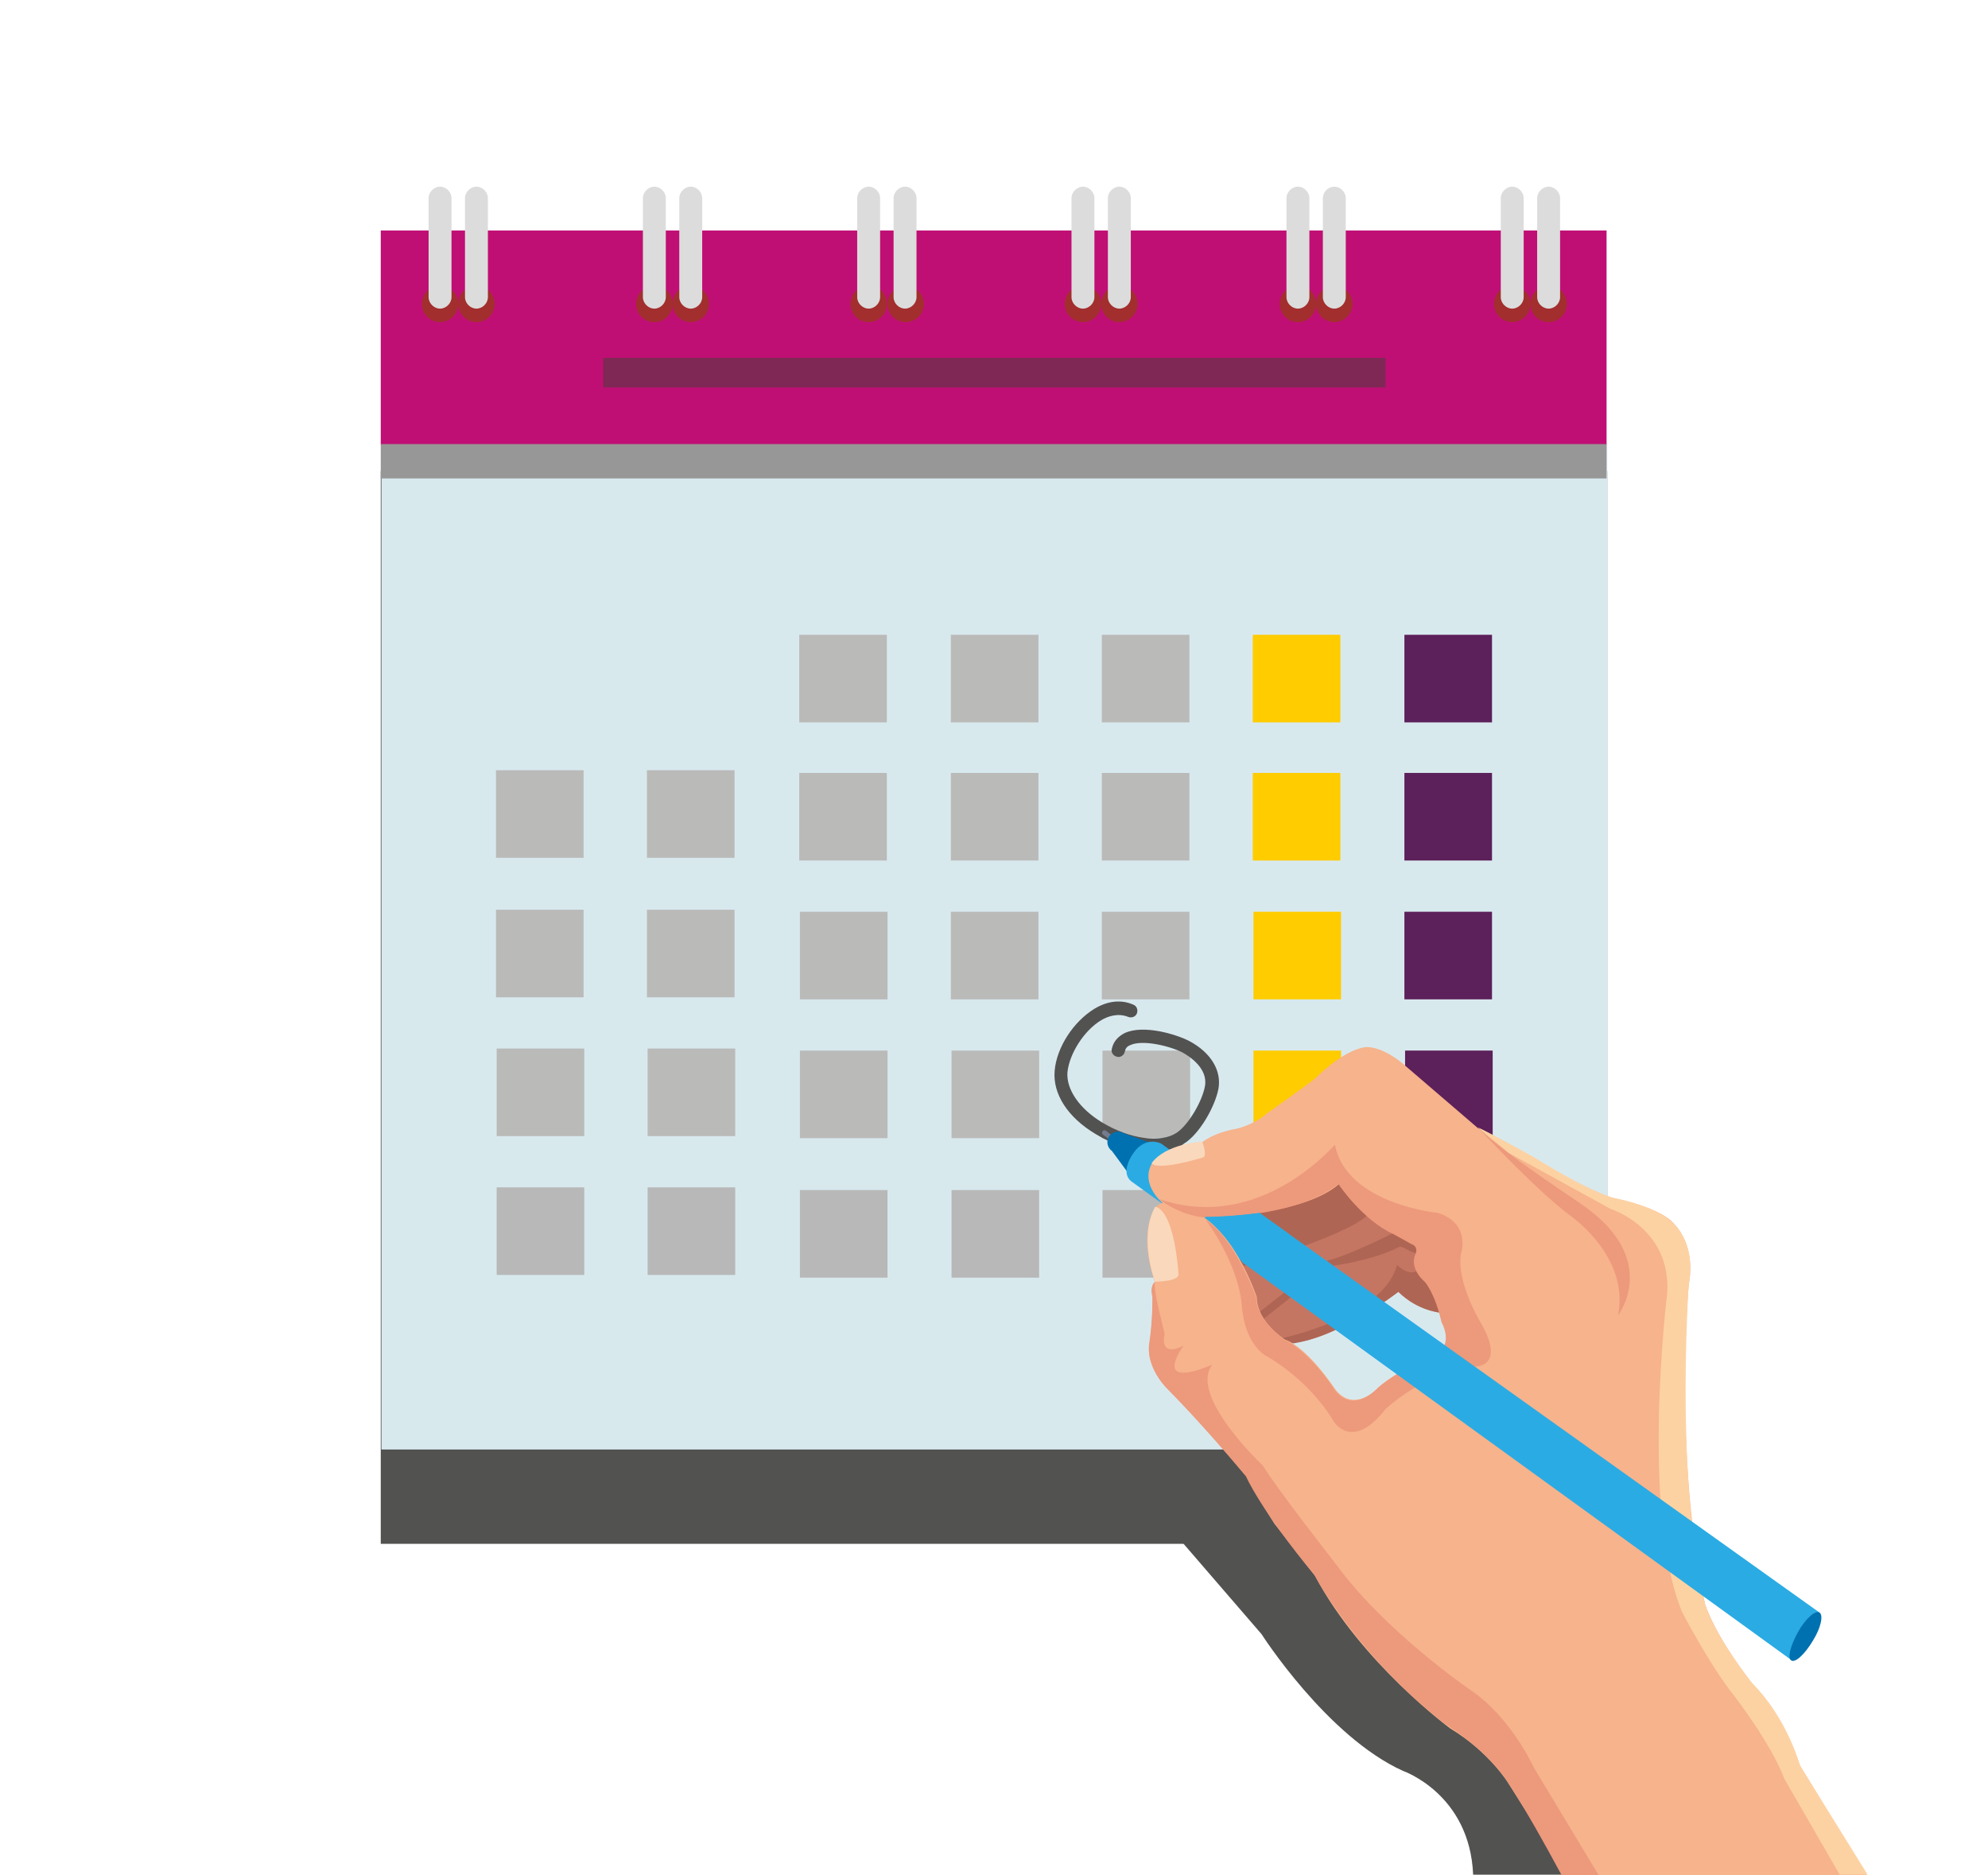 <?xml version="1.0" encoding="utf-8"?>
<!-- Generator: Adobe Illustrator 28.1.0, SVG Export Plug-In . SVG Version: 6.00 Build 0)  -->
<svg version="1.1" id="Layer_1" xmlns="http://www.w3.org/2000/svg" xmlns:xlink="http://www.w3.org/1999/xlink" x="0px" y="0px"
	 viewBox="0 0 295 278.3" style="enable-background:new 0 0 295 278.3;" xml:space="preserve">
<style type="text/css">
	.st0{fill:#525251;}
	.st1{fill:#D8E9EE;}
	.st2{fill:#C00F74;}
	.st3{fill:#802855;}
	.st4{fill:#A22E2E;}
	.st5{fill:#DCDCDC;}
	.st6{fill:#979797;}
	.st7{fill:#BABAB9;}
	.st8{fill:#FFCC00;}
	.st9{fill:#5C205A;}
	.st10{fill:#B8B8B8;}
	.st11{fill:#C57663;}
	.st12{fill:#AF6553;}
	.st13{fill:#737C8E;}
	.st14{fill:#0071B0;}
	.st15{fill:#2BABE3;}
	.st16{fill:#F6B38C;}
	.st17{fill:#ED997B;}
	.st18{fill:#FAD8BB;}
	.st19{fill:#FDD2A3;}
</style>
<path class="st0" d="M170.8,223.5l16.4,19c0,0,9.7,15.2,21,20.3c0,0,9.9,3.4,10.4,15.4h17.7l-14.5-31L191,227.9L170.8,223.5z"/>
<rect x="56.5" y="69.9" class="st0" width="182" height="159.2"/>
<rect x="56.6" y="65.9" class="st1" width="181.9" height="149.2"/>
<g>
	<rect x="56.5" y="34.2" class="st2" width="181.9" height="31.8"/>
	<g>
		<rect x="89.5" y="53.1" class="st3" width="116.1" height="4.4"/>
	</g>
</g>
<circle class="st4" cx="65.3" cy="45.1" r="2.7"/>
<circle class="st4" cx="70.7" cy="45.1" r="2.7"/>
<path class="st5" d="M67,44.1c0,0.9-0.8,1.7-1.7,1.7l0,0c-0.9,0-1.7-0.8-1.7-1.7V29.4c0-0.9,0.8-1.7,1.7-1.7l0,0
	c0.9,0,1.7,0.8,1.7,1.7V44.1z"/>
<path class="st5" d="M72.4,44.1c0,0.9-0.8,1.7-1.7,1.7l0,0c-0.9,0-1.7-0.8-1.7-1.7V29.4c0-0.9,0.8-1.7,1.7-1.7l0,0
	c0.9,0,1.7,0.8,1.7,1.7V44.1z"/>
<path class="st4" d="M99.8,45.1c0,1.5-1.2,2.7-2.7,2.7c-1.5,0-2.7-1.2-2.7-2.7c0-1.5,1.2-2.7,2.7-2.7C98.6,42.3,99.8,43.6,99.8,45.1
	z"/>
<path class="st4" d="M105.2,45.1c0,1.5-1.2,2.7-2.7,2.7c-1.5,0-2.7-1.2-2.7-2.7c0-1.5,1.2-2.7,2.7-2.7
	C104,42.4,105.2,43.6,105.2,45.1z"/>
<path class="st5" d="M98.8,44.1c0,0.9-0.8,1.7-1.7,1.7l0,0c-0.9,0-1.7-0.8-1.7-1.7V29.4c0-0.9,0.8-1.7,1.7-1.7l0,0
	c0.9,0,1.7,0.8,1.7,1.7V44.1z"/>
<path class="st5" d="M104.2,44.1c0,0.9-0.8,1.7-1.7,1.7l0,0c-0.9,0-1.7-0.8-1.7-1.7V29.4c0-0.9,0.8-1.7,1.7-1.7l0,0
	c0.9,0,1.7,0.8,1.7,1.7V44.1z"/>
<path class="st4" d="M131.6,45.1c0,1.5-1.2,2.7-2.7,2.7c-1.5,0-2.7-1.2-2.7-2.7c0-1.5,1.2-2.7,2.7-2.7
	C130.4,42.3,131.6,43.6,131.6,45.1z"/>
<path class="st4" d="M137.1,45.1c0,1.5-1.2,2.7-2.7,2.7c-1.5,0-2.7-1.2-2.7-2.7c0-1.5,1.2-2.7,2.7-2.7
	C135.8,42.4,137.1,43.6,137.1,45.1z"/>
<path class="st5" d="M130.6,44.1c0,0.9-0.8,1.7-1.7,1.7l0,0c-0.9,0-1.7-0.8-1.7-1.7V29.4c0-0.9,0.8-1.7,1.7-1.7l0,0
	c0.9,0,1.7,0.8,1.7,1.7V44.1z"/>
<path class="st5" d="M136,44.1c0,0.9-0.8,1.7-1.7,1.7l0,0c-0.9,0-1.7-0.8-1.7-1.7V29.4c0-0.9,0.8-1.7,1.7-1.7l0,0
	c0.9,0,1.7,0.8,1.7,1.7V44.1z"/>
<circle class="st4" cx="160.7" cy="45.1" r="2.7"/>
<circle class="st4" cx="166.1" cy="45.1" r="2.7"/>
<path class="st5" d="M162.4,44.1c0,0.9-0.8,1.7-1.7,1.7l0,0c-0.9,0-1.7-0.8-1.7-1.7V29.4c0-0.9,0.8-1.7,1.7-1.7l0,0
	c0.9,0,1.7,0.8,1.7,1.7V44.1z"/>
<path class="st5" d="M167.8,44.1c0,0.9-0.8,1.7-1.7,1.7l0,0c-0.9,0-1.7-0.8-1.7-1.7V29.4c0-0.9,0.8-1.7,1.7-1.7l0,0
	c0.9,0,1.7,0.8,1.7,1.7V44.1z"/>
<circle class="st4" cx="192.6" cy="45.1" r="2.7"/>
<circle class="st4" cx="198" cy="45.1" r="2.7"/>
<path class="st5" d="M194.3,44.1c0,0.9-0.8,1.7-1.7,1.7l0,0c-0.9,0-1.7-0.8-1.7-1.7V29.4c0-0.9,0.8-1.7,1.7-1.7l0,0
	c0.9,0,1.7,0.8,1.7,1.7V44.1z"/>
<path class="st5" d="M199.7,44.1c0,0.9-0.8,1.7-1.7,1.7l0,0c-0.9,0-1.7-0.8-1.7-1.7V29.4c0-0.9,0.8-1.7,1.7-1.7l0,0
	c0.9,0,1.7,0.8,1.7,1.7V44.1z"/>
<circle class="st4" cx="224.4" cy="45.1" r="2.7"/>
<circle class="st4" cx="229.8" cy="45.1" r="2.7"/>
<path class="st5" d="M226.1,44.1c0,0.9-0.8,1.7-1.7,1.7l0,0c-0.9,0-1.7-0.8-1.7-1.7V29.4c0-0.9,0.8-1.7,1.7-1.7l0,0
	c0.9,0,1.7,0.8,1.7,1.7V44.1z"/>
<path class="st5" d="M231.5,44.1c0,0.9-0.8,1.7-1.7,1.7l0,0c-0.9,0-1.7-0.8-1.7-1.7V29.4c0-0.9,0.8-1.7,1.7-1.7l0,0
	c0.9,0,1.7,0.8,1.7,1.7V44.1z"/>
<rect x="56.5" y="65.9" class="st6" width="181.9" height="5.1"/>
<g>
	<rect x="118.6" y="94.2" class="st7" width="13" height="13"/>
	<rect x="141.1" y="94.2" class="st7" width="13" height="13"/>
	<rect x="163.5" y="94.2" class="st7" width="13" height="13"/>
	<rect x="185.9" y="94.2" class="st8" width="13" height="13"/>
	<rect x="208.4" y="94.2" class="st9" width="13" height="13"/>
</g>
<g>
	<g>
		<rect x="118.6" y="114.7" class="st7" width="13" height="13"/>
		<rect x="141.1" y="114.7" class="st7" width="13" height="13"/>
		<rect x="163.5" y="114.7" class="st7" width="13" height="13"/>
		<rect x="185.9" y="114.7" class="st8" width="13" height="13"/>
		<rect x="208.4" y="114.7" class="st9" width="13" height="13"/>
	</g>
	<g>
		<rect x="73.6" y="114.3" class="st7" width="13" height="13"/>
		<rect x="96" y="114.3" class="st7" width="13" height="13"/>
	</g>
</g>
<g>
	<g>
		<rect x="118.7" y="135.3" class="st7" width="13" height="13"/>
		<rect x="141.1" y="135.3" class="st7" width="13" height="13"/>
		<rect x="163.5" y="135.3" class="st7" width="13" height="13"/>
		<rect x="186" y="135.3" class="st8" width="13" height="13"/>
		<rect x="208.4" y="135.3" class="st9" width="13" height="13"/>
	</g>
	<g>
		<rect x="73.6" y="135" class="st7" width="13" height="13"/>
		<rect x="96" y="135" class="st7" width="13" height="13"/>
	</g>
</g>
<g>
	<g>
		<rect x="118.7" y="155.9" class="st7" width="13" height="13"/>
		<rect x="141.2" y="155.9" class="st7" width="13" height="13"/>
		<rect x="163.6" y="155.9" class="st7" width="13" height="13"/>
		<rect x="186" y="155.9" class="st8" width="13" height="13"/>
		<rect x="208.5" y="155.9" class="st9" width="13" height="13"/>
	</g>
	<g>
		<rect x="73.7" y="155.6" class="st7" width="13" height="13"/>
		<rect x="96.1" y="155.6" class="st7" width="13" height="13"/>
	</g>
</g>
<g>
	<g>
		<rect x="118.7" y="176.6" class="st10" width="13" height="13"/>
		<rect x="141.2" y="176.6" class="st10" width="13" height="13"/>
		<rect x="163.6" y="176.6" class="st10" width="13" height="13"/>
		<rect x="186" y="176.6" class="st10" width="13" height="13"/>
		<rect x="208.5" y="176.6" class="st10" width="13" height="13"/>
	</g>
	<g>
		<rect x="73.7" y="176.2" class="st10" width="13" height="13"/>
		<rect x="96.1" y="176.2" class="st10" width="13" height="13"/>
	</g>
</g>
<g>
	<path class="st0" d="M171.3,171c-2.9,0-6.1-1.1-8.7-2.7c-4.2-2.5-6.4-6-6.1-9.4c0.3-3.5,2.8-7.3,5.9-9.2c2-1.2,4-1.4,5.8-0.6
		c0.5,0.2,0.7,0.8,0.5,1.3c-0.2,0.5-0.8,0.7-1.3,0.5c-1.5-0.6-3-0.1-4,0.5c-2.5,1.5-4.7,4.9-5,7.7c-0.2,2.5,1.7,5.4,5.2,7.5
		c4,2.4,8.6,3.1,11,1.5c1.8-1.2,3.8-4.7,4.2-6.9c0.5-2.7-2.4-4.5-3.3-5c-1.7-0.9-5.9-2-7.8-1.1c-0.5,0.2-0.7,0.5-0.8,1
		c-0.1,0.5-0.7,0.9-1.2,0.7c-0.5-0.1-0.9-0.7-0.7-1.2c0.2-1,0.9-1.8,1.9-2.3c2.8-1.3,7.7,0.2,9.6,1.2c3.2,1.7,4.8,4.4,4.3,7.1
		c-0.5,2.6-2.8,6.7-5.1,8.1C174.5,170.7,172.9,171,171.3,171z"/>
</g>
<g>
	<path class="st11" d="M214.6,194.9c0,0-3.8-0.1-7.1-3.2c0,0-10.9,8.3-17,7.5l-6.3-4.5l-2.8-6.3l-3.4-6.9l12.2-7.8
		c0,0,11.5-1.2,11.8-0.5c0.3,0.6,8.8,11.4,8.8,11.4L214.6,194.9z"/>
	<path class="st12" d="M213.8,194.8c0,0-3.4-0.2-6.3-3.1c0,0-8.5,6.7-15.9,7.7l-1.5-0.8c0,0,15.2-3.1,17.2-10.9c0,0,2.3,2.3,3.4,0.3
		C210.7,188.1,214.4,193.3,213.8,194.8z"/>
	<path class="st12" d="M198.9,174.6c0,0-17.8,2.8-16.6,11.2l1.8,2.2c0,0,17.9-5.2,19.3-8.3L198.9,174.6z"/>
	<path class="st12" d="M206.9,182.9c0,0-7.5,3.8-10.5,4.3l-10.4,8.2l0.5,1.1l10.9-8.6c0,0,6.3-0.8,10.1-2.8c1-0.5,1.4,1.6,7.5,1.5
		L206.9,182.9z"/>
	<g>
		<path class="st13" d="M165.8,169.1c0.2,0.1,0.2,0.4,0.1,0.5l0,0c-0.1,0.2-0.4,0.2-0.5,0.1l-1.7-1.3c-0.2-0.1-0.2-0.4-0.1-0.5l0,0
			c0.1-0.2,0.4-0.2,0.5-0.1L165.8,169.1z"/>
		<path class="st14" d="M170.3,172.6c-0.5,0.7-1.8,2.5-2.5,2l-2.8-3.8c-0.7-0.5-0.9-1.5-0.4-2.2l0,0c0.5-0.7,1.5-0.9,2.2-0.4
			l4.8,1.7C172.2,170.4,170.8,171.8,170.3,172.6L170.3,172.6z"/>
		<path class="st15" d="M186.6,180l-14.3-10.3c0,0-2.3-1.2-4.1,1.4c0,0-2.2,2.9-0.2,4.3l16.1,11.6L186.6,180z"/>
		<g>
			<path class="st16" d="M267.1,262c-2.7-8-7.1-12.2-7.1-12.2c-5.7-7.3-7-11.8-7-11.8c-4.7-22.5-2.4-47.4-2.4-47.4
				c1.1-6-2.2-9-2.2-9c-2-2.4-8.5-3.7-8.5-3.7c-2.3-0.4-8.9-4-8.9-4c-5.7-3.7-11.7-6.5-11.7-6.5l-11.3-9.7c-3.4-2.7-5.5-2.3-5.5-2.3
				c-3.5,0.6-7.4,4.7-7.4,4.7c-0.6,0.5-7.2,5.2-7.2,5.2c-1.8,1.6-4.4,2.2-4.4,2.2c-3.5,0.6-5.1,2-5.1,2c-5.8,0.6-7.5,3.2-7.5,3.2
				c-1.7,3.1,1.6,5.8,1.6,5.8c-1.1,0.4-1.3,1.1-1.3,1.1c-2.3,4.4,0.2,10.7,0.2,10.7c-0.8,0.6-0.4,2.1-0.4,2.1
				c0.2,2.4-0.5,7.7-0.5,7.7c-0.2,3.6,3.5,6.6,3.5,6.6c3.5,3.6,11,12.4,11,12.4c0.6,1.5,4.1,7,4.1,7l6,7.7
				c6.9,13,20.1,22.7,20.1,22.7c5.8,3.5,8.6,8.1,8.6,8.1c7.8,12.2,8.2,13.9,8.2,13.9h45.1L267.1,262z M213.2,200.8
				c0,0-6.9,3.1-8.9,5.4c0,0-3.5,3.5-6.2-0.1c0,0-4-6.1-7.4-7.3c0,0-4.2-2.6-4.2-6.3c0,0-2.8-8.5-7.8-11.8c0,0,14.6-0.2,20-5
				c0,0,3.5,5.3,7.9,7.3c0,0,2.2,1.1,3,1.6c0,0,1.2,0.2,0.6,1.6c0,0-1,2,1.5,4.1c0,0,1.8,2.6,2.4,5.9
				C214,196.1,215.9,199.3,213.2,200.8z"/>
			<path class="st17" d="M171.9,177.9c0,0,3.3,2.6,7.2,2.8c0,0,13.1,0.1,19.5-5c0,0,3.5,5.3,8.3,7.5l2.5,1.4c0,0,1.2,0.3,0.6,1.6
				c0,0-1,1.9,1.5,4.1c0,0,1.5,1.8,2.4,5.9c0,0,1.9,3.3-0.8,4.7c0,0-5.4,2.3-8.6,5c0,0-3.8,4.3-6.6,0.1c0,0-3.5-5.4-7.3-7.2
				c0,0-4.2-2.8-4.2-6.3c0,0-3.2-8.8-7.5-11.5c0,0,4.9,6.4,5.4,12.9c0,0,0.2,5,3.4,7.2c0,0,6.3,3.3,10.2,9.8c0,0,2.7,4.6,7.7-1.8
				c0,0,5.1-5,12.8-6.3c0,0,5.2,0.5,1.5-6.2c0,0-3.9-6.3-3.1-10.6c0,0,1.5-4.4-3.4-6c0,0-13.6-1.3-15.3-10.1
				C198.2,169.6,187.1,183.2,171.9,177.9z"/>
			<path class="st17" d="M171.4,190.2c0,0-0.8,0.5-0.4,2.2c0,0,0.1,3.4-0.5,7.2c0,0-0.5,3.4,3,6.8c0,0,4.9,4.9,11.4,12.7
				c0,0,2.1,4.9,10.2,14.7c0,0,6.3,11.9,19.3,22c0,0,5.2,3.1,8.7,7.7c0,0,2.4,3.2,8.7,14.9h5.5l-9.7-16.1c0,0-3.4-7.5-9.4-11.5
				c0,0-12.7-8.7-19.9-18.6c0,0-9-11.5-10.9-14.7c0,0-11.1-10.4-7.5-15c0,0-8.9,4.1-4.3-2.8c0,0-3.5,2-2.8-1.7
				C172.9,197.9,171,191.3,171.4,190.2z"/>
			<path class="st17" d="M219.4,167.4c0,0,8.3,9,13.5,12.9c0,0,9,6.1,7.2,14.9c0,0,6.4-8.3-5.3-16.4
				C234.8,178.7,223.3,171.3,219.4,167.4z"/>
			<path class="st18" d="M171.4,190.2c0,0-2.5-6.5,0-11.1c0,0,2.7-0.2,3.5,10.1C174.8,189.2,175.1,190.1,171.4,190.2z"/>
			<path class="st18" d="M178.4,169.4c0,0-5.4,0.3-7.5,3.2c0,0,0.3,1.3,7.5-0.8C178.4,171.8,179.3,171.9,178.4,169.4z"/>
			<path class="st19" d="M277.2,278.3L267.1,262c0,0-1.9-7.1-7.1-12.2c0,0-5.6-7.1-7-11.8c0,0-4.1-13.8-2.5-46.1l0.1-1.3
				c0,0,1.4-6-2.7-9.4c0,0-2-2.1-8.3-3.4c0,0-2.8-0.4-12.2-6.2c0,0-6.7-3.7-8.1-4.3l4.6,3.8l15.1,8.3c0,0,9,2.8,8.4,12.5
				c0,0-4,32.2,2.2,47.3c0,0,4.1,7.9,7.7,12.4c0,0,5.5,7.1,7.5,12.4l8.2,14.2H277.2z"/>
		</g>
		<path class="st15" d="M184.3,187.3l81.6,59.1l4.1-7.1L186.9,180c0,0-5.2,0.7-8.1,0.6C178.8,180.6,182.1,183,184.3,187.3z"/>
		<path class="st15" d="M178.8,180.6c0,0,3.3,2.6,5.5,6.6l81.6,59.1l1.5-2.5l-81.2-57.4c0,0-3.1-2.3-1.5-4c0,0,2-1.5,6.7,0.8
			l-4.5-3.2C186.9,180,183.6,180.5,178.8,180.6z"/>
		
			<rect x="227.8" y="168.2" transform="matrix(0.574 -0.819 0.819 0.574 -76.126 277.1)" class="st15" width="1.1" height="87"/>
		<path class="st14" d="M269,243.5c-1.2,2-2.6,3.3-3.2,2.9c-0.6-0.4-0.1-2.2,1-4.2s2.6-3.3,3.2-2.9
			C270.6,239.7,270.2,241.6,269,243.5z"/>
	</g>
</g>
</svg>
